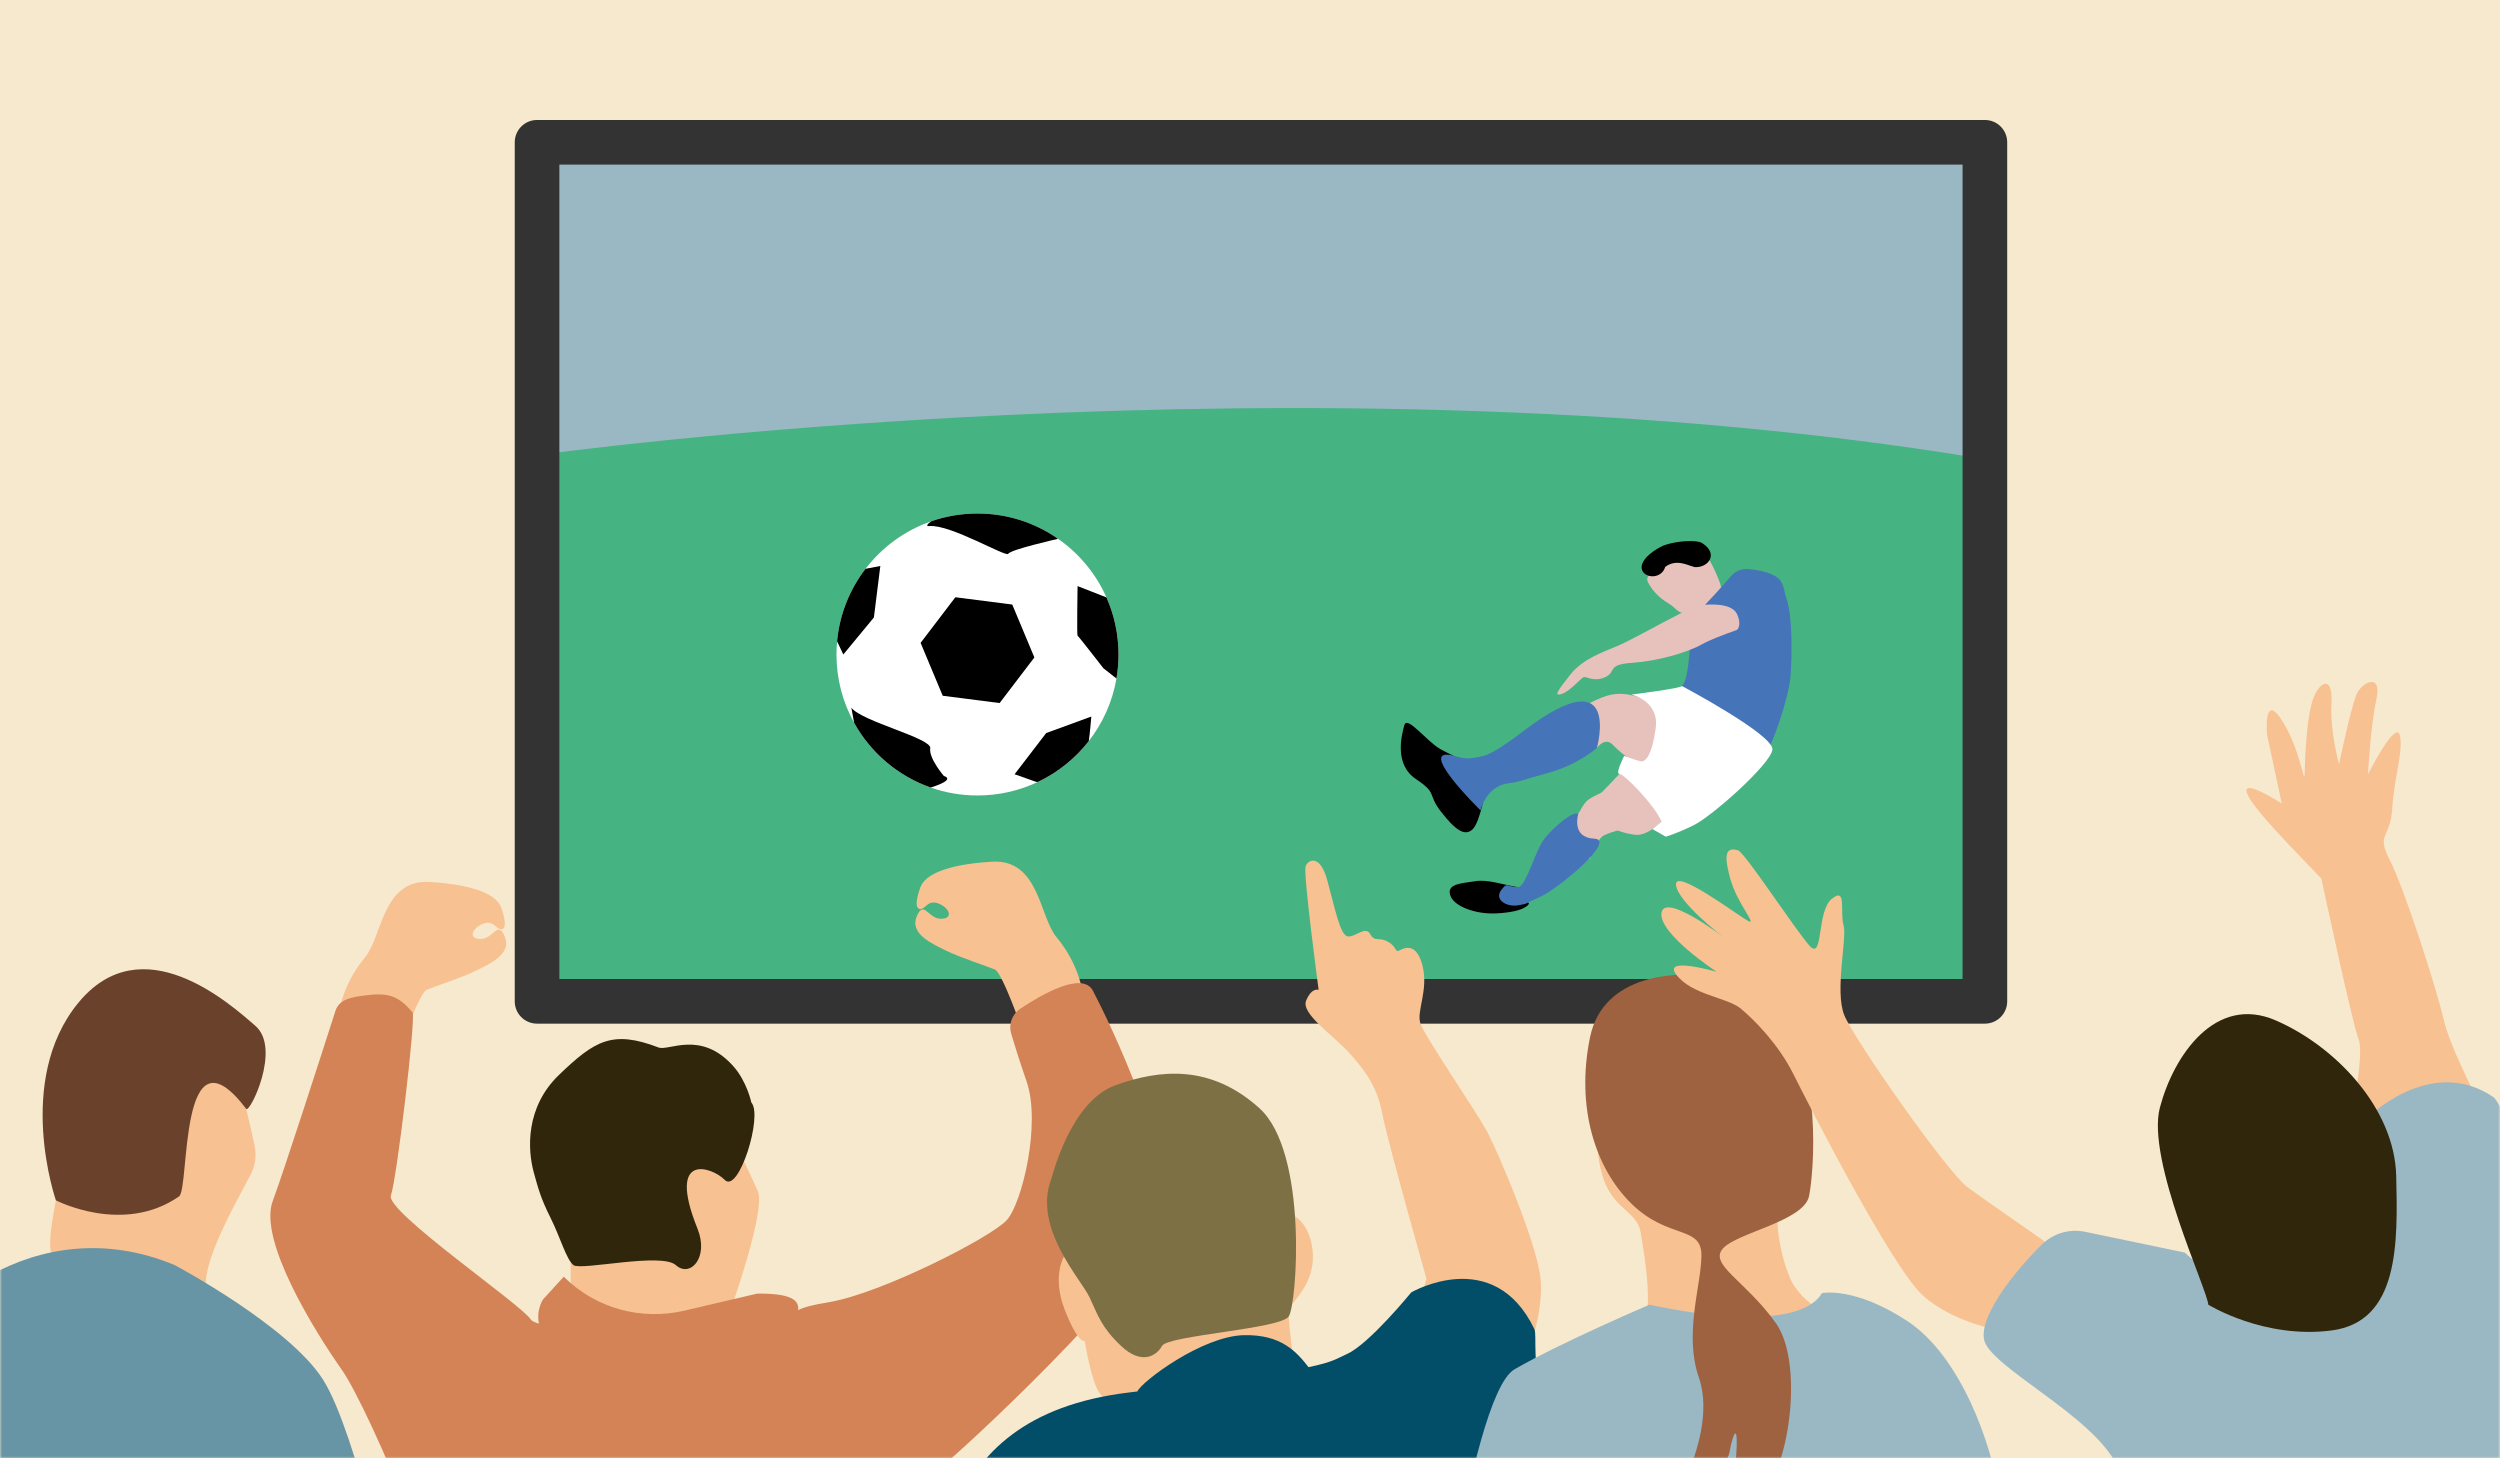 <svg width="600" height="350" viewBox="0 0 600 350" fill="none" xmlns="http://www.w3.org/2000/svg">
<rect width="600" height="350" fill="#F7E9CD"/>
<mask id="mask0_632_52471" style="mask-type:alpha" maskUnits="userSpaceOnUse" x="0" y="0" width="600" height="350">
<rect width="600" height="350" fill="#EEF9D7"/>
</mask>
<g mask="url(#mask0_632_52471)">
<path d="M476.373 34.148H128.894V240.32H476.373V34.148Z" fill="#9AB8C3"/>
<path d="M128.894 109.242C128.894 109.242 314.858 83.16 476.373 110.214V240.321H128.894V109.242Z" fill="#46B383"/>
<path d="M355.441 182.715C354.644 182.554 355.187 184.959 345.729 179.805C342.439 178.013 337.719 171.608 337.041 174.046C336.364 176.484 334.55 183.462 339.833 186.983C345.116 190.504 342.478 190.504 345.865 194.839C349.251 199.173 351.525 200.807 353.41 199.046C355.297 197.285 356.565 189.22 356.565 189.22V181.92L355.44 182.715H355.441Z" fill="black"/>
<path d="M412.779 139.854C412.779 139.854 409.597 131.308 407.972 132.527C406.347 133.746 406.822 136.247 406.957 136.924C407.092 137.601 407.361 135.249 404.787 134.708C402.214 134.166 399.911 134.166 398.285 135.927C396.659 137.688 394.627 138.094 395.575 139.854C396.523 141.615 398.014 143.375 400.316 144.729C402.619 146.083 402.348 147.302 405.463 147.302C408.579 147.302 409.907 145.578 411.83 145.135C414.202 144.588 412.778 139.853 412.778 139.853L412.779 139.854Z" fill="#E7C2BD"/>
<path d="M399.639 136.061C399.639 136.061 399.278 137.792 397.336 138.229C395.395 138.665 393.272 137.281 394.221 135.113C395.169 132.946 398.534 131.149 399.639 130.779C402.529 129.816 407.167 129.491 408.503 130.335C412.511 132.864 410.101 136.135 406.979 136.117C405.67 136.109 402.616 133.815 399.639 136.061Z" fill="black"/>
<path d="M405.598 150.551C405.869 150.957 405.491 162.062 404.055 164.094C402.619 166.125 400.683 167.38 401.245 167.768C401.805 168.157 421.584 182.648 423.412 181.158C425.241 179.668 429.303 167.276 429.711 162.503C430.117 157.729 430.524 142.426 427.001 141.071C423.479 139.717 405.598 150.551 405.598 150.551Z" fill="#4674B9"/>
<path d="M413.224 144.612C412.739 144.464 407.767 145 403.161 147.302C398.555 149.604 391.917 153.396 388.531 154.886C385.145 156.376 379.998 157.954 376.882 161.905C373.766 165.856 372.818 167.21 374.851 166.533C376.882 165.856 379.457 162.673 380.134 162.504C380.811 162.334 382.572 163.756 385.281 162.504C387.99 161.251 385.552 159.49 391.647 159.084C397.742 158.678 404.906 156.646 408.503 154.615C412.101 152.584 421.99 149.469 421.99 149.469L413.224 144.612Z" fill="#E7C2BD"/>
<path d="M396.389 168.158C392.631 167.303 389.48 165.449 384.604 167.345C379.728 169.241 378.407 171.087 378.407 171.087L383.267 179.492C383.267 179.492 385.217 176.675 387.179 178.857C389.138 181.036 396.061 186.17 397.377 184.68C398.692 183.19 398.097 168.545 396.39 168.158H396.389Z" fill="#E7C2BD"/>
<path d="M364.284 212.915C361.169 212.443 356.97 210.954 353.989 211.495C351.009 212.037 346.686 211.978 348.247 215.306C349.277 217.501 353.999 219.457 359.059 219.214C366.353 218.864 366.956 216.867 366.956 216.867L364.283 212.915H364.284Z" fill="black"/>
<path d="M379.883 194.541C382.469 192.472 390.228 184.062 390.228 184.062L402.642 179.285L410.401 182.905C410.401 182.905 399.022 201.006 392.556 200.359C386.09 199.712 379.883 194.541 379.883 194.541Z" fill="#E7C2BD"/>
<path d="M393.987 186.984C393.987 186.984 382.571 190.099 380.54 192.537C378.508 194.975 374.985 203.642 374.985 203.642L381.537 206.08C381.537 206.08 382.744 202.423 384.486 200.798C386.228 199.173 402.347 196.058 402.347 195.652C402.347 195.246 393.986 186.985 393.986 186.985L393.987 186.984Z" fill="#E7C2BD"/>
<path d="M415.38 138.327C413.531 140.589 409.218 145.154 409.218 145.154C409.218 145.154 415.488 144.457 416.842 147.301C418.197 150.145 416.842 151.228 416.842 151.228C416.842 151.228 423.074 154.072 425.782 152.718C428.492 151.364 429.575 142.29 427.273 139.311C425.826 137.44 422.084 136.798 419.499 136.578C417.922 136.445 416.381 137.102 415.38 138.328V138.327Z" fill="#4674B9"/>
<path d="M378.776 195.37C377.601 194.437 372.832 198.564 370.665 201.273C368.497 203.982 366.209 212.996 364.283 212.915C361.275 212.789 361.872 211.606 360.344 213.55C358.483 215.918 361.61 217.748 364.32 217.272C367.03 216.796 365.219 217.185 369.56 215.288C373.902 213.392 388.141 201.494 382.592 201.272C377.037 201.049 378.776 195.369 378.776 195.369V195.37Z" fill="#4674B9"/>
<path d="M365.929 175.237C359.067 180.413 357.132 181.266 355.058 181.634C352.824 182.03 352.056 182.295 349.196 181.473C339.054 178.561 355.329 194.493 355.329 194.493C355.329 194.493 356.627 188.754 361.868 188.008C365.637 187.471 363.901 187.562 371.343 185.555C378.785 183.547 383.266 179.491 383.266 179.491C383.266 179.491 389.361 157.559 365.929 175.236V175.237Z" fill="#4674B9"/>
<path d="M403.653 164.633C403.706 165.175 391.513 166.699 391.513 166.699C391.513 166.699 398.228 168.158 397.377 174.658C396.525 181.159 394.948 182.985 393.734 182.714C392.52 182.443 389.793 181.427 389.793 181.427C389.793 181.427 387.585 185.739 388.668 185.739C389.751 185.739 395.679 191.883 397.885 195.514C398.265 196.142 398.569 196.708 398.814 197.217L398.71 197.269L396.6 198.992L399.776 200.797C399.776 200.797 401.943 200.255 406.413 198.087C410.883 195.92 424.871 183.452 425.377 179.94C425.884 176.429 403.653 164.633 403.653 164.633Z" fill="white"/>
<path d="M268.438 157.081C268.438 159.048 268.271 160.974 267.948 162.85C266.988 168.44 264.654 173.558 261.308 177.852V177.855C258.06 182.025 253.854 185.414 249.024 187.693C244.648 189.759 239.755 190.913 234.595 190.913C230.662 190.913 226.884 190.242 223.375 189.008C215.511 186.246 208.975 180.663 204.986 173.471C202.289 168.616 200.756 163.026 200.756 157.081C200.756 156.01 200.806 154.951 200.904 153.905C201.51 147.398 203.958 141.425 207.725 136.513C211.705 131.325 217.152 127.32 223.449 125.125C226.938 123.908 230.69 123.246 234.596 123.246C241.721 123.246 248.333 125.448 253.785 129.209H253.787C258.905 132.738 263.003 137.638 265.55 143.38C267.407 147.567 268.439 152.204 268.439 157.081H268.438Z" fill="white"/>
<path d="M211.28 135.833L209.734 148.195L202.393 157.081C202.393 157.081 201.621 155.483 200.902 153.906C201.508 147.398 203.956 141.425 207.723 136.513C209.227 136.226 211.279 135.834 211.279 135.834L211.28 135.833Z" fill="black"/>
<path d="M261.915 171.974C261.915 171.974 261.589 176.041 261.309 177.852V177.855C258.061 182.025 253.855 185.414 249.025 187.692C248.785 187.662 248.553 187.607 248.325 187.527C247.671 187.296 243.505 185.817 243.505 185.817L251.088 175.931L261.915 171.972V171.974Z" fill="black"/>
<path d="M253.867 129.333C253.867 129.333 242.383 131.94 241.997 132.907C241.611 133.872 228.087 125.796 223.064 126.261C222.134 126.347 222.534 125.826 223.449 125.124C226.939 123.907 230.691 123.245 234.597 123.245C241.721 123.245 248.333 125.447 253.786 129.208H253.788C253.815 129.25 253.843 129.291 253.868 129.333H253.867Z" fill="black"/>
<path d="M223.374 189.008C215.51 186.246 208.974 180.664 204.985 173.472L204.325 169.855C206.837 173.164 223.646 177.17 223.258 179.58C222.871 181.99 226.542 186.249 226.542 186.249C226.542 186.249 229.725 186.997 223.374 189.008Z" fill="black"/>
<path d="M268.439 157.081C268.439 159.048 268.272 160.974 267.949 162.85L264.797 160.357C264.797 160.357 258.809 152.638 258.616 152.561C258.421 152.482 258.616 140.661 258.616 140.661L265.549 143.38C267.406 147.567 268.438 152.204 268.438 157.081H268.439Z" fill="black"/>
<path d="M248.25 157.787L239.907 168.734L226.254 166.983L220.944 154.286L229.287 143.339L242.94 145.091L248.25 157.787Z" fill="black"/>
<path d="M476.373 245.675H128.893C125.935 245.675 123.537 243.278 123.537 240.32V34.149C123.537 31.191 125.935 28.794 128.893 28.794H476.373C479.331 28.794 481.728 31.191 481.728 34.149V240.32C481.728 243.278 479.331 245.675 476.373 245.675ZM134.248 234.966H471.016V39.503H134.248V234.966Z" fill="#333333"/>
<path d="M260.062 240.733C259.974 236.065 257.726 229.89 253.575 224.934C249.423 219.978 249.423 206.088 238.005 206.806C226.588 207.524 221.916 210.118 220.878 212.972C219.84 215.826 219.581 218.161 220.878 218.161C222.175 218.161 222.695 215.826 225.29 216.865C227.885 217.902 228.923 220.497 225.809 220.497C222.696 220.497 221.717 215.827 220 219.978C218.284 224.129 223.734 226.524 227.106 228.18C230.48 229.837 236.967 231.912 238.784 232.69C240.6 233.469 245.53 247.738 245.53 247.738L260.062 240.732V240.733Z" fill="#F7C192"/>
<path d="M81.106 245.591C81.195 240.922 83.442 234.747 87.594 229.791C91.746 224.835 91.746 210.945 103.164 211.663C114.581 212.381 119.253 214.976 120.291 217.83C121.329 220.683 121.588 223.019 120.291 223.019C118.994 223.019 118.474 220.683 115.879 221.722C113.284 222.76 112.246 225.354 115.36 225.354C118.473 225.354 119.452 220.684 121.169 224.835C122.885 228.987 117.435 231.381 114.063 233.038C110.689 234.694 104.201 236.769 102.385 237.548C100.568 238.326 95.638 252.595 95.638 252.595L81.106 245.59V245.591Z" fill="#F7C192"/>
<path d="M136.967 287.846V312.5L173.674 319.152C173.674 319.152 184.072 290.879 181.876 285.889C179.466 280.41 175.229 271.802 175.229 271.802L136.966 287.846H136.967Z" fill="#F7C192"/>
<path d="M180.32 264.596C180.32 264.596 179.271 259.521 175.93 255.814C168.143 247.173 160.505 252.333 158.044 251.392C147.004 247.173 142.769 249.696 134.17 257.965C126.094 265.73 126.557 275.907 128.164 281.595C129.139 285.045 129.672 287.368 132.095 292.211C134.517 297.053 135.9 302.243 137.631 303.626C139.361 305.01 158.736 300.513 162.196 303.626C165.657 306.739 170.186 301.81 167.408 294.909C159.868 276.182 170.989 280.13 173.93 283.168C177.268 286.618 183.161 267.708 180.321 264.594L180.32 264.596Z" fill="#2F260B"/>
<path d="M262.311 237.793C259.791 233.007 249.99 238.675 244.847 242.11C242.902 243.409 242.024 245.818 242.682 248.063C243.432 250.614 244.629 254.47 246.394 259.586C249.854 269.618 245.356 288.644 241.654 292.794C237.952 296.946 211.449 310.436 198.994 312.513C194.771 313.217 192.656 313.801 191.557 314.454C191.807 312.074 190.042 310.402 181.757 310.462L164.226 314.564C153.988 316.959 143.193 314.058 135.645 306.74C135.532 306.63 135.418 306.519 135.305 306.407L130.295 311.893C129.228 313.759 128.96 315.801 129.333 317.692C128.255 317.341 127.57 316.995 127.373 316.665C125.297 313.206 92.427 290.721 93.811 286.916C95.195 283.111 99.883 244.05 99.001 242.984C95.397 238.632 92.728 238.187 87.035 238.979C84.18 239.377 81.38 239.882 80.5 242.627C76.921 253.78 68.168 280.936 65.44 288.301C61.98 297.64 75.474 319.434 82.048 328.773C88.621 338.113 111.112 390.694 107.997 401.59C105.333 410.914 110.522 475.338 112.075 493.729C112.308 496.496 114.623 498.622 117.399 498.622H222.412C225.542 498.622 228 495.945 227.737 492.828C226.723 480.858 224.913 453.521 228.272 441.543C232.64 425.977 222.522 354.371 225.982 351.949C229.442 349.527 274.421 308.017 278.753 293.834C283.085 279.652 265.771 244.367 262.312 237.795L262.311 237.793Z" fill="#D38355"/>
<path d="M255.523 301.252C255.523 301.252 252.316 306.062 255.523 314.309C258.731 322.556 260.334 321.869 260.334 321.869C260.334 321.869 261.938 331.948 264 334.468C266.061 336.988 269.957 342.027 271.79 342.027C273.622 342.027 311.885 336.988 311.885 336.988C311.885 336.988 308.678 315.685 309.365 314.08C310.052 312.477 315.322 308.353 315.093 301.252C314.864 294.151 310.74 291.86 310.74 291.86L255.522 301.252H255.523Z" fill="#F7C192"/>
<path d="M252.316 282.925C252.563 282.284 256.898 264.37 267.666 260.477C278.435 256.582 290.579 255.437 302.263 265.975C313.948 276.512 311.302 312.962 309.293 315.955C307.285 318.948 280.267 320.494 278.893 323.013C277.518 325.533 273.852 327.594 269.04 323.013C264.229 318.431 263.541 315.682 261.479 311.33C259.418 306.978 247.811 294.608 252.315 282.925H252.316Z" fill="#7E7045"/>
<path d="M338.923 319.12L342.36 306.928C342.36 306.928 332.966 273.763 331.821 267.578C330.675 261.394 328.155 257.499 324.031 252.918C319.906 248.336 312.117 243.296 313.491 240.089C314.866 236.883 316.47 237.569 316.47 237.569C316.47 237.569 312.801 210.174 313.331 208.019C313.702 206.507 316.699 204.583 318.532 211.226C320.364 217.868 321.625 224.512 323.457 224.741C325.29 224.97 327.696 222.106 328.842 224.169C329.988 226.23 330.789 224.741 333.081 226.001C335.373 227.261 334.685 228.75 335.945 228.062C337.205 227.376 340.069 226.23 341.444 231.957C342.819 237.684 339.955 242.608 340.872 245.586C341.789 248.564 354.504 267.004 357.025 271.815C359.545 276.626 368.939 298.502 369.741 306.978C370.544 315.454 366.305 325.73 366.305 325.73L338.925 319.119L338.923 319.12Z" fill="#F7C192"/>
<path d="M381.41 362.837C383.013 357.128 373.52 345.863 370.541 336.821C367.562 327.781 368.937 320.405 368.249 318.977C358.472 298.673 338.693 310.174 338.693 310.174C338.693 310.174 328.611 322.546 323.342 324.926C320.783 326.081 319.898 326.901 314.045 328.119C311.214 324.477 307.526 320.239 298.54 320.439C288.47 320.664 273.997 331.588 272.958 333.951C272.273 334.034 271.58 334.12 270.873 334.205C221.842 340.153 223.904 380.124 223.675 408.093L380.072 410.472C380.072 410.472 379.805 368.549 381.409 362.839L381.41 362.837Z" fill="#024E69"/>
<path d="M385.327 269.837C384.411 270.652 382.211 273.428 384.474 281.803C386.735 290.177 392.995 290.623 393.768 295.812C394.541 301 397.505 315.586 393.307 322.326C393.307 322.326 413.706 336.98 426.764 330.285C439.822 323.59 441.46 316.663 441.46 316.663C441.46 316.663 432.238 313.663 429.345 306.123C426.452 298.583 426.584 292.725 426.584 292.725L385.328 269.837H385.327Z" fill="#F7C192"/>
<path d="M437.279 310.343C437.279 310.343 445.116 308.705 457.814 317.09C470.511 325.475 478.024 346.41 479.888 359.364C481.752 372.318 489.634 415.119 489.634 415.119L342.145 420.326C342.145 420.326 352.311 335.088 363.494 328.625C374.677 322.162 395.909 313.116 395.909 313.116C395.909 313.116 430.708 321.31 437.279 310.342V310.343Z" fill="#9AB8C3"/>
<path d="M406.048 234.064C405.937 234.011 405.817 233.981 405.694 233.973C403.598 233.845 384.839 233.147 381.601 248.975C378.172 265.745 382.841 280.451 391.667 289C400.492 297.549 408.409 294.033 408.343 301.349C408.277 308.664 404.086 320.168 407.74 330.661C410.632 338.968 406.936 349.218 405.271 353.127C404.967 353.838 405.586 354.6 406.344 354.444C409.175 353.86 414.402 352.279 415.085 348.503C416.029 343.29 417.244 341.528 416.682 349.408C416.297 354.803 413.351 358.841 411.532 360.849C410.962 361.478 411.43 362.481 412.279 362.451C413.946 362.391 416.622 361.973 420.492 360.473C428.928 357.205 433.505 327.769 426.227 317.57C418.95 307.371 410.074 303.512 413.496 299.648C416.916 295.785 432.939 293.115 434.177 287.042C435.415 280.971 437.246 255.287 427.387 245.198C418.761 236.37 413.214 236.519 411.962 236.695C411.774 236.721 411.584 236.695 411.413 236.613L406.048 234.063V234.064Z" fill="#9E6240"/>
<path d="M495.36 301.285C488.279 296.109 477.124 288.561 472.241 284.969C467.359 281.377 445.034 249.53 442.643 243.678C440.252 237.826 443.376 225.035 442.447 222.001C441.517 218.967 443.323 212.675 439.61 215.744C435.897 218.812 437.693 230.803 434.249 226.933C430.805 223.063 418.795 204.642 417.159 204.1C413.38 202.847 414.187 206.838 415.241 210.801C416.867 216.915 422.173 222.556 419.352 220.914C416.53 219.274 401.775 208.232 402.233 212.39C402.691 216.548 413.53 224.845 413.53 224.845C413.53 224.845 399.524 214.116 398.76 219.084C397.996 224.051 411.99 233.232 411.99 233.232C411.99 233.232 399.138 229.514 402.205 233.773C405.797 238.761 414.489 239.35 417.764 242.047C421.038 244.744 426.899 250.73 430.366 257.694C433.832 264.657 453.918 303.937 461.386 310.818C468.853 317.699 481.087 319.53 481.087 319.53L496.909 301.274L495.361 301.285H495.36Z" fill="#F7C192"/>
<path d="M565.179 267.803C564.468 265.3 567.471 252.901 566.059 249.443C564.646 245.985 557.132 210.881 557.132 210.881C557.132 210.881 551.072 204.565 548.88 202.249C527.726 179.902 547.629 192.856 547.629 192.856L544.09 176.311C544.09 176.311 543.092 165.256 548.107 173.601C552.105 180.255 553.039 188.656 553.115 185.831C553.192 183.007 553.469 171.323 555.465 166.934C557.076 163.389 559.924 162.257 559.546 168.929C559.168 175.601 561.373 183.39 561.373 183.39C561.373 183.39 564.002 170.786 565.444 166.934C566.642 163.733 571.83 161.147 570.319 167.943C568.905 174.302 568.316 185.831 568.316 185.831C568.316 185.831 575.209 172.122 576.02 176.711C576.736 180.762 574.565 186.692 574.139 194.005C573.712 201.317 570.197 199.96 573.518 206.362C576.838 212.765 584.614 236.59 586.585 245.095C588.556 253.6 599.878 273.183 598.322 273.819C596.767 274.454 564.67 274.907 564.67 274.907L565.182 267.804L565.179 267.803Z" fill="#F7C192"/>
<path d="M500.449 295.633C496.709 294.854 492.83 295.986 490.091 298.649C483.441 305.112 473.735 317.297 476.585 322.621C480.403 329.752 505.25 341.548 508.969 353.885C512.687 366.221 510.629 453.125 510.629 453.125C510.629 453.125 604.724 450.046 605.52 446.056C606.315 442.067 605.744 330.376 607.103 308.607C608.846 280.685 599.896 264.327 598.465 263.345C583.233 252.887 567.789 268.611 567.789 268.611C567.789 268.611 581.098 295.62 561.714 307.178C542.329 318.735 524.368 300.623 524.368 300.623L500.449 295.634V295.633Z" fill="#9AB8C3"/>
<path d="M529.99 313.122C529.786 309.57 515.059 278.343 518.375 265.816C521.689 253.29 531.69 238.651 546.106 244.868C560.522 251.085 574.686 265.998 575.088 282.175C575.49 298.352 575.825 317.202 559.573 319.311C543.321 321.421 529.99 313.122 529.99 313.122Z" fill="#2F260B"/>
<path d="M61.109 275.02C61.593 277.351 61.253 279.786 60.157 281.88C59.349 283.422 58.291 285.43 57.076 287.714C54.274 292.978 48.389 304.384 49.51 309.648C50.631 314.913 49.51 311.696 49.37 311.696C49.229 311.696 20.086 301.244 15.322 302.522C10.558 303.8 11.983 295.903 13.371 288.299C13.386 288.223 13.398 288.148 13.412 288.072C14.475 282.087 20.417 278.479 25.914 280.515C28.006 281.29 29.935 282.224 31.294 283.328C36.339 287.422 39.982 291.224 41.103 285.667C42.203 280.215 48.43 213.927 61.109 275.021V275.02Z" fill="#F7C192"/>
<path d="M59.092 266.131C59.938 267.244 67.548 251.671 61.323 246.235C55.098 240.798 34.064 222.025 18.762 240.713C3.46 259.401 13.412 288.073 13.412 288.073C13.412 288.073 29.531 296.488 42.976 287.136C45.592 285.317 42.795 244.692 59.092 266.131Z" fill="#6A422B"/>
<path d="M41.943 303.63C41.943 303.63 69.406 318.253 77.532 331.121C85.659 343.989 94.626 386.981 94.626 386.981L96.027 452.199C96.027 452.199 -11.581 453.661 -12.702 452.199C-13.823 450.738 -30.076 346.036 -25.032 330.536C-19.987 315.035 8.315 289.591 41.943 303.629V303.63Z" fill="#6795A5"/>
</g>
</svg>
